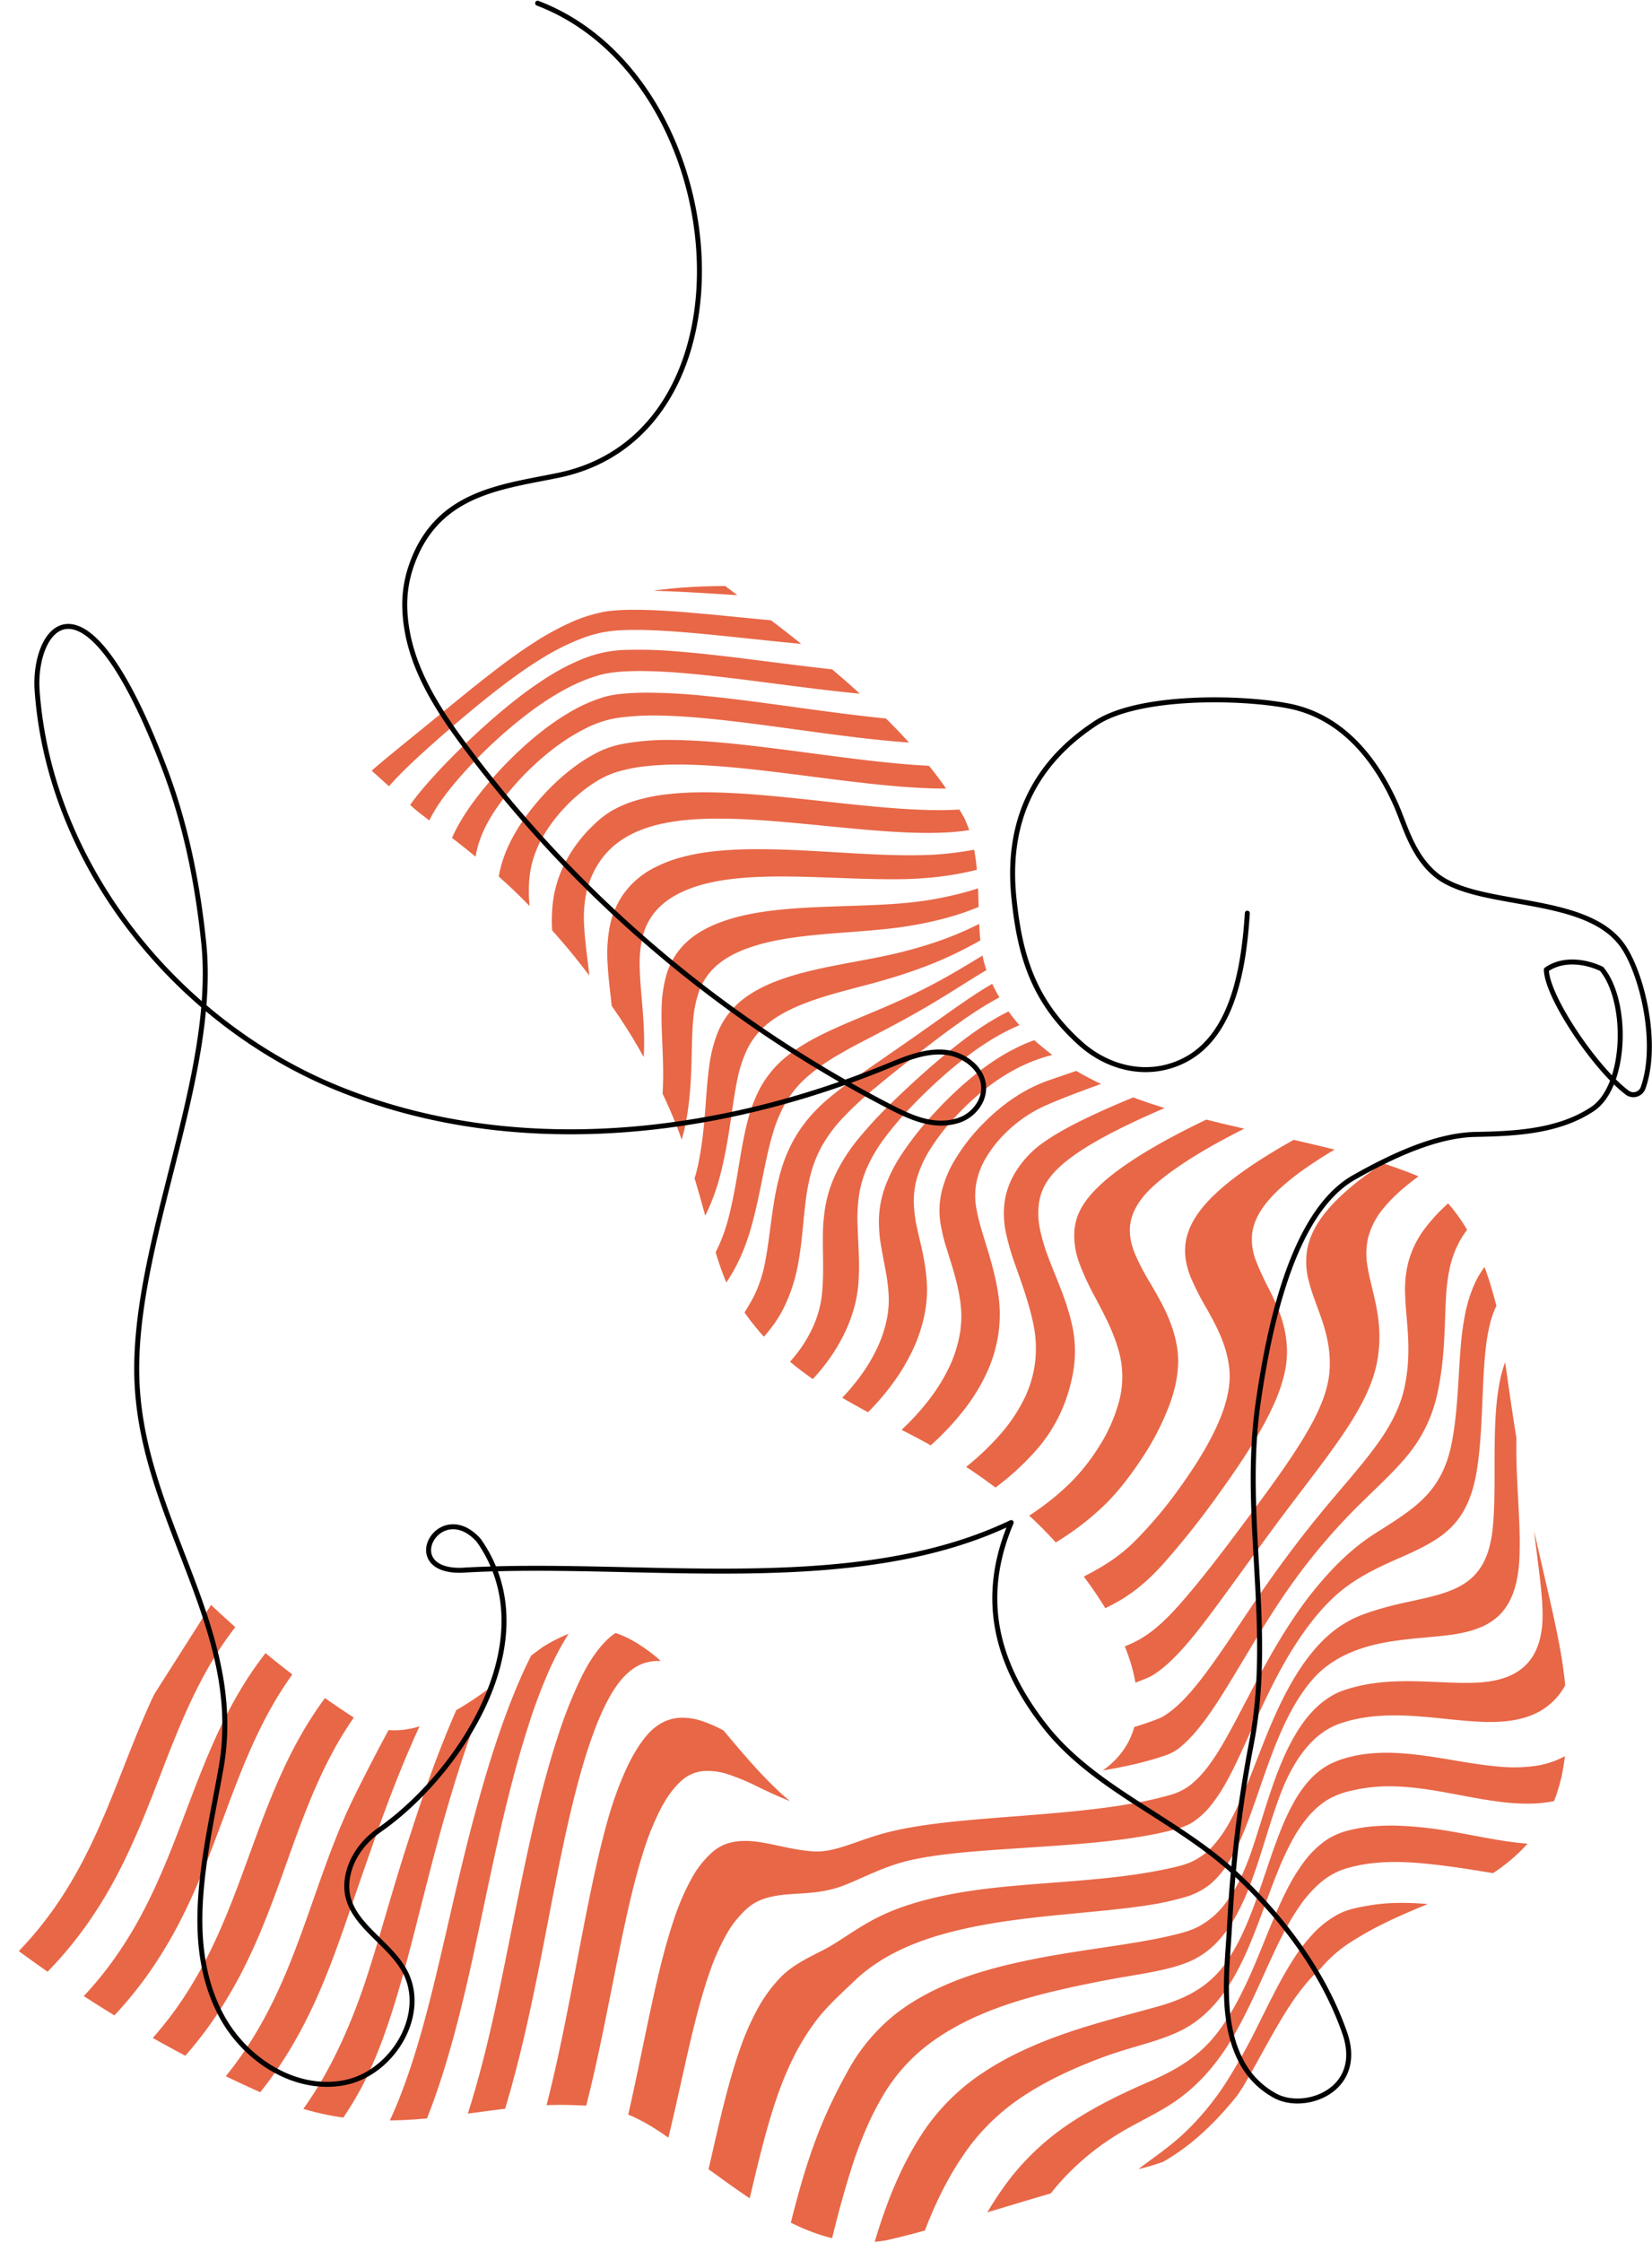 <svg xmlns="http://www.w3.org/2000/svg" xmlns:xlink="http://www.w3.org/1999/xlink" width="829.116" height="1125.369" viewBox="0 0 829.116 1125.369">
  <defs>
    <clipPath id="clip-path">
      <path id="Pfad_64487" data-name="Pfad 64487" d="M357.2,53.953c-3.948,3.055-7.85,5.862-11.748,8.461C333.2,71.7,320.2,79.9,304.709,85.049c54.773,51.546,113.958,91.015,149.713,159.995,17.2,33.182,20.1,71.9,36.852,104.511,20.2,39.337,51.425,55.512,89.428,75.148,31.141,15.7,61.425,36.958,82.418,63.312C677.6,506.191,692.9,527.2,696.976,551.719c3.062,18.443-2.177,34.131-18.513,44.67-23.223,14.987-54.851,16.808-81.681,20.246-52.392,6.211-66.354,2.565-103-37.3-21.76-25.382-55.255-76.1-94.536-46.191-24.514,17.686-54.692,49.667-88.217,38.845-28.394-16.548-54.256-37.574-78.134-60.058L126.983,678.61c42.362,32.806,89.852,61.2,138.674,81.457,36.424,15.115,68.483,10.918,99.647,6.723,17.434-2.349,34.582-4.7,52.064-3.665,51.143,3.015,95.936,77.617,154.238,67.772,28.25-4.773,76.369-12.323,115.882-27.809,5.381-2.7,10.607-5.267,15.66-7.649,19.366-9.137,32.975-22.675,44.761-37.2,28.954-43.913,49.145-78.425,102.046-98.8,29.524-10.353,54.574-30.2,60.943-62.227,7.78-38.636-3.673-77.143-12.2-114.568-4.8-21.089-7.038-46.456-10.1-72.133-10.512-46.592-13.617-87.932-50-113.8-56.892-23.831-140.846-24.646-188.18-64.54a90.172,90.172,0,0,1-25.067-31.149c-4.74-9.719-6.11-19.931-6.609-30.279-1.122-15.648-.227-31.7-4.972-46.812l-.033-.091C594.514,70.962,532.887,32.707,490.967.542,426.936.88,406.127,16.063,357.2,53.953" transform="translate(-126.983 -0.542)" fill="#e86747"/>
    </clipPath>
  </defs>
  <g id="J_groß" transform="translate(-997.051 145.12)">
    <g id="Gruppe_3033" data-name="Gruppe 3033" transform="translate(870.068 148.458)">
      <g id="Gruppe_3032" data-name="Gruppe 3032" transform="translate(126.983 0.542)" clip-path="url(#clip-path)">
        <path id="Pfad_64462" data-name="Pfad 64462" d="M430.7,291.8c-6.084,9.6-11.321,20.5-16.669,31.169a300.346,300.346,0,0,1-16.995,30.448,138.631,138.631,0,0,1-20.3,24.479c-7.391,7-15.415,12.373-23.273,18.311a107.875,107.875,0,0,0,13-3.892,63.528,63.528,0,0,0,11.475-6.062A75.447,75.447,0,0,0,388.1,378.1a101.971,101.971,0,0,0,9.081-9.9q.413-.507.817-1.019c.272-.343.54-.684.807-1.029s.532-.689.8-1.034.527-.7.79-1.047c3.181-5,6.266-10.242,9.311-15.615s6.032-10.857,9.084-16.319,6.145-10.862,9.437-16.016a118.052,118.052,0,0,1,10.59-14.389c.474-.542.959-1.077,1.445-1.6s.984-1.044,1.483-1.551,1.006-1.009,1.519-1.5,1.032-.969,1.559-1.438a68.482,68.482,0,0,1,13.551-12.272,163.077,163.077,0,0,1,14.164-8.34c4.614-2.424,9.122-4.546,13.5-6.488s8.615-3.7,12.709-5.386c-1.213-.106-2.434-.2-3.655-.278s-2.447-.149-3.673-.2-2.457-.088-3.691-.108-2.47-.02-3.706,0a95.553,95.553,0,0,0-15.355,1.4c-5.1.908-10.38,1.877-15.07,4.394a49.813,49.813,0,0,0-12.608,9.886A89.446,89.446,0,0,0,430.7,291.8" transform="translate(217.841 398.384)" fill="#e86747"/>
        <path id="Pfad_64463" data-name="Pfad 64463" d="M458.593,314.637c-6.021,14.4-12.674,28.011-21.328,38.532-8.7,10.575-19.656,16.906-32.352,22.411-12.764,5.532-26.066,11.879-37.99,19.656a128.683,128.683,0,0,0-31.015,27.731q-1.733,2.2-3.378,4.447t-3.2,4.541q-1.559,2.293-3.032,4.626t-2.873,4.707l7.979-2.4q3.992-1.2,7.992-2.4t7.976-2.381q3.977-1.177,7.921-2.336c.23-.293.459-.583.691-.875l.7-.87q.352-.435.7-.865c.237-.29.472-.575.711-.863a128.008,128.008,0,0,1,27.857-24.353c10.494-6.945,22.168-11.7,32.135-18.622,9.916-6.892,18.561-16.2,25.9-27.647,7.308-11.4,13.352-24.888,19.406-38.29,2.545-5.63,5.1-11.223,7.82-16.558a128.443,128.443,0,0,1,8.743-14.956,62.133,62.133,0,0,1,10.534-11.955,36,36,0,0,1,13.216-7.288,77.472,77.472,0,0,1,13.38-2.613,104.245,104.245,0,0,1,13.274-.545c4.389.081,8.741.386,13.034.8s8.516.948,12.668,1.5q1.718.227,3.448.477t3.476.517q1.744.269,3.5.547t3.526.563l1.839.3q.92.148,1.841.3c.615.1,1.229.2,1.844.293s1.231.2,1.847.293q2.592-1.6,5.01-3.31t4.657-3.552q2.233-1.839,4.293-3.812t3.933-4.084q-2.221-.151-4.465-.388c-1.5-.156-3.007-.341-4.518-.542s-3.035-.426-4.561-.666-3.057-.494-4.591-.762q-2.448-.424-4.9-.88t-4.906-.916q-2.456-.462-4.9-.916t-4.874-.883q-1.778-.307-3.544-.6T550.5,249.2q-1.752-.261-3.486-.489t-3.448-.416c-4.044-.449-8.163-.815-12.333-.994a110.494,110.494,0,0,0-12.656.124,79.185,79.185,0,0,0-12.845,1.932,36.8,36.8,0,0,0-12.345,5.176,48.653,48.653,0,0,0-11.067,10.882,95.649,95.649,0,0,0-8.879,14.611c-2.7,5.34-5.176,11.056-7.6,16.9s-4.8,11.836-7.252,17.711" transform="translate(172.109 374.979)" fill="#e86747"/>
        <path id="Pfad_64464" data-name="Pfad 64464" d="M647.7,234.306a44.553,44.553,0,0,1-14.931,4.972,77.894,77.894,0,0,1-17.913.406c-6.407-.5-13.2-1.556-20.2-2.722-7.02-1.168-14.253-2.437-21.465-3.284q-2.425-.287-4.846-.5t-4.828-.341q-2.4-.129-4.783-.149t-4.722.073c-1.158.05-2.311.124-3.451.222s-2.273.219-3.393.366-2.23.323-3.325.527-2.184.436-3.264.7a47.841,47.841,0,0,0-11.344,4,37.127,37.127,0,0,0-9.692,7.6,59.066,59.066,0,0,0-7.888,11.009,116.421,116.421,0,0,0-6.536,13.761c-2.24,5.519-4.306,11.407-6.344,17.411s-4.066,12.149-6.226,18.142-4.468,11.871-7.063,17.36a93.189,93.189,0,0,1-8.794,15.146c-8.1,11.1-19.217,17.04-33.427,21.018-14.278,4-30.185,7.951-45.243,13.09-15.141,5.166-29.416,11.523-41.534,19.482a107.285,107.285,0,0,0-29.87,28.709,149.979,149.979,0,0,0-8.246,13.524c-2.507,4.634-4.78,9.369-6.861,14.177s-3.983,9.719-5.726,14.666c-1.751,4.962-3.347,9.972-4.828,15.007q2.985-.605,6.069-1.307t6.256-1.478q3.171-.783,6.425-1.635t6.569-1.763q2.21-5.785,4.722-11.44,2.516-5.638,5.386-11.1t6.158-10.683q3.288-5.214,7.04-10.181a108.6,108.6,0,0,1,28.717-25.738c11.432-7.242,24.63-13.158,38.2-18.163,13.5-4.98,28.054-7.714,39.135-13.488,11.034-5.749,19.575-15.368,26.348-27.481a157.744,157.744,0,0,0,7.792-16.336c2.379-5.719,4.589-11.649,6.768-17.565s4.324-11.793,6.592-17.421a153.5,153.5,0,0,1,7.3-15.852,71.237,71.237,0,0,1,8.034-12.038,41.894,41.894,0,0,1,9.823-8.66,40.121,40.121,0,0,1,11.826-4.576,82.8,82.8,0,0,1,12.063-1.942q1.65-.144,3.332-.219t3.383-.081q1.7-.008,3.426.043t3.461.156q2.467.155,4.964.406t5.012.59q2.516.337,5.048.739t5.07.848c5.015.883,10.057,1.879,15.027,2.78s9.848,1.713,14.606,2.283a108.6,108.6,0,0,0,13.806.858,65.977,65.977,0,0,0,12.747-1.266q1.007-2.634,1.867-5.376t1.562-5.577q.7-2.838,1.259-5.767t.958-5.943" transform="translate(137.899 352.911)" fill="#e86747"/>
        <path id="Pfad_64465" data-name="Pfad 64465" d="M658.075,188.585c.056.5.109,1.009.167,1.516s.111,1.012.172,1.519.116,1.014.177,1.524.121,1.017.182,1.526c.346,2.868.714,5.754,1.077,8.642s.732,5.789,1.064,8.673.636,5.762.873,8.612.409,5.686.477,8.481c.27,10.908-2.033,19.063-6.71,24.835-4.707,5.807-11.775,9.016-20.715,10.221-8.988,1.211-19.883.373-31.913-.061-12.086-.431-25.314-.3-38.318,3.716a41.712,41.712,0,0,0-4.674,1.667,37.657,37.657,0,0,0-4.054,2.142,40.945,40.945,0,0,0-3.789,2.616,44.541,44.541,0,0,0-3.524,3.05q-1.26,1.211-2.452,2.523t-2.316,2.722q-1.124,1.408-2.182,2.906t-2.053,3.073a103.713,103.713,0,0,0-6.513,12.164c-2.016,4.4-3.88,9.117-5.643,14.048s-3.428,10.1-5.078,15.347-3.282,10.587-5.022,15.837a143.4,143.4,0,0,1-6.516,16.745,68.99,68.99,0,0,1-8.758,14.111,41.031,41.031,0,0,1-11.866,10.027c-4.571,2.513-10,3.842-15.892,5.179-14.432,3.277-31.668,5.4-48.8,8.148-17.214,2.76-34.282,6.17-49.3,11.132-15.093,4.99-28.117,11.528-38.54,19.664a94.155,94.155,0,0,0-24.177,28.894c-3.625,6.534-6.849,12.832-9.75,19.215-2.911,6.41-5.5,12.89-7.853,19.532-2.361,6.67-4.483,13.5-6.445,20.446-1.973,6.975-3.786,14.073-5.524,21.2q2.581,1.461,5.169,2.7c1.725.822,3.453,1.564,5.186,2.212a53.085,53.085,0,0,0,5.2,1.665,44.676,44.676,0,0,0,5.219,1.059c1.6-6.692,3.279-13.407,5.1-20.123,1.814-6.69,3.769-13.385,5.921-20.118a205.556,205.556,0,0,1,7.4-19.691,143.471,143.471,0,0,1,9.689-18.48,89.188,89.188,0,0,1,25.554-26.258c10.711-7.351,23.717-13.279,38.247-17.958,14.462-4.657,30.44-8.065,46.057-11.1,15.544-3.019,31.288-4.6,42.76-9.619a41.647,41.647,0,0,0,12.757-8.786,61.035,61.035,0,0,0,9.694-12.979,117.424,117.424,0,0,0,7.4-15.912c2.179-5.633,4.127-11.521,5.994-17.411,1.723-5.429,3.37-10.832,5.06-16.051s3.421-10.234,5.295-14.934a89.091,89.091,0,0,1,6.352-12.9,60.911,60.911,0,0,1,7.732-10.365q1.165-1.237,2.407-2.371t2.565-2.152q1.328-1.018,2.734-1.92t2.909-1.67a33.12,33.12,0,0,1,4.447-1.884q2.38-.821,4.806-1.453t4.876-1.095q2.452-.465,4.927-.769c10.784-1.352,21.775-.608,32.188.4,10.375,1.009,20.176,2.222,28.911,2.177,8.7-.045,16.354-1.36,22.673-4.455a32.69,32.69,0,0,0,14.621-14.159c-.6-5.479-1.433-11.137-2.48-17.015-1.042-5.86-2.286-11.939-3.68-18.3-1.387-6.342-2.921-12.966-4.533-19.941-1.6-6.947-3.287-14.243-4.967-21.941" transform="translate(111.918 285.769)" fill="#e86747"/>
        <path id="Pfad_64466" data-name="Pfad 64466" d="M667.805,154.967a62.243,62.243,0,0,0-2.7,9.712,112.489,112.489,0,0,0-1.627,11.435c-.388,4.049-.628,8.3-.772,12.676s-.2,8.9-.212,13.466c-.01,2.972-.005,5.971-.008,8.978s-.013,6.029-.053,9.033-.111,6-.242,8.958-.32,5.888-.6,8.758c-1.1,11.193-4.243,18.957-9.566,24.325-5.355,5.4-12.893,8.287-22.327,10.6-9.488,2.328-20.9,4.109-33.5,8.811-12.661,4.722-22.363,13.841-30.786,26.326q-1.555,2.3-3.027,4.722t-2.871,4.947q-1.4,2.524-2.724,5.131t-2.583,5.272q-.935,1.979-1.831,3.981t-1.768,4.021q-.867,2.021-1.705,4.044t-1.65,4.054c-1.9,4.753-3.771,9.6-5.661,14.424s-3.807,9.646-5.825,14.3a142.567,142.567,0,0,1-6.488,13.3,62.788,62.788,0,0,1-7.858,11.236,33,33,0,0,1-11.432,8.453c-4.43,1.9-10.179,3.027-16.1,4.2s-12.368,2.149-19.139,2.977-13.9,1.509-21.192,2.119c-17.847,1.5-36.683,2.538-53.673,5.058-17.07,2.533-32.312,6.46-44.539,12.177-12.29,5.746-21.265,13.249-29.7,17.532-8.486,4.3-15.807,7.848-21.649,13.892a73.695,73.695,0,0,0-11.279,15.441,131.414,131.414,0,0,0-8.776,19.893c-2.6,7.315-4.917,15.224-7.076,23.468-2.169,8.287-4.185,16.914-6.18,25.619-.23,1-.459,2-.689,3s-.459,2-.689,3-.459,2-.689,3.007-.459,2-.691,3.007q2.516,2.145,5.03,4.309t5.025,4.3q2.509,2.138,5.022,4.235t5.033,4.117c.134-.57.27-1.135.4-1.705s.27-1.133.4-1.7.267-1.133.4-1.7.267-1.13.4-1.693c1.927-8.163,3.88-16.311,5.976-24.217,2.089-7.868,4.321-15.491,6.824-22.688a164.733,164.733,0,0,1,8.405-20.145,118.855,118.855,0,0,1,10.724-17.4c5.34-7.184,11.912-13.165,20.075-20.912,8.118-7.7,18.695-14.132,31.734-19.056,12.976-4.9,28.407-8.289,45.013-10.66,16.533-2.361,34.2-3.726,50.661-5.436,6.924-.719,13.625-1.508,19.9-2.5a139.964,139.964,0,0,0,17.31-3.746,36.485,36.485,0,0,0,13.4-6.629,45.576,45.576,0,0,0,9.6-11.463A100.3,100.3,0,0,0,536,392.216c2.01-4.763,3.847-9.755,5.633-14.8s3.511-10.136,5.275-15.153,3.552-9.939,5.436-14.686q.776-1.964,1.592-3.9c.54-1.292,1.1-2.578,1.665-3.849s1.153-2.535,1.751-3.784,1.213-2.482,1.841-3.7q1.321-2.562,2.737-5.01t2.929-4.755q1.514-2.308,3.131-4.457t3.34-4.114c9.717-11.082,23.826-16.213,37.117-18.506,13.226-2.283,25.218-2.447,35.1-4.14,9.828-1.683,17.59-4.879,22.9-11.115,5.275-6.2,8.09-15.219,8.554-27.9.116-3.062.136-6.153.093-9.258s-.146-6.218-.277-9.341-.3-6.238-.462-9.351-.331-6.211-.479-9.288q-.14-2.967-.247-5.84t-.169-5.635q-.057-2.762-.063-5.406t.066-5.144q-.745-4.56-1.466-9.243t-1.418-9.457q-.7-4.771-1.392-9.636t-1.38-9.775" transform="translate(87.617 234.583)" fill="#e86747"/>
        <path id="Pfad_64467" data-name="Pfad 64467" d="M683.448,135.2a43.609,43.609,0,0,0-7.005,11.266,69.768,69.768,0,0,0-4.288,13.71,134.438,134.438,0,0,0-2.195,15.247c-.494,5.307-.82,10.817-1.155,16.452-.164,2.777-.333,5.59-.53,8.428s-.419,5.709-.691,8.584-.593,5.769-.986,8.65-.865,5.762-1.435,8.617c-2.232,11.112-6.491,19.361-12.88,26.131-6.43,6.814-15.037,12.121-25.725,18.932-10.744,6.849-20.458,16.1-30.332,28.245-9.919,12.2-19.023,27.226-27.113,42.253q-1.491,2.77-2.944,5.524t-2.871,5.471q-1.423,2.717-2.81,5.378t-2.757,5.245q-1.022,1.926-2.028,3.8t-2.005,3.68q-1,1.809-1.988,3.552t-1.975,3.411a104.5,104.5,0,0,1-7.333,10.956,49.5,49.5,0,0,1-8.388,8.637,30.3,30.3,0,0,1-10.8,5.128c-4.334,1.231-9.106,2.346-14.278,3.35-5.751,1.12-11.96,2.094-18.5,2.944S477,410.38,469.931,411.036s-14.346,1.239-21.634,1.809c-7.3.57-14.623,1.128-21.8,1.756-17.6,1.546-34.264,3.494-47.72,7.371-13.524,3.895-23.622,9.308-33.926,8.637-10.358-.676-19.916-3.781-28.334-4.848-8.468-1.07-15.791-.113-21.644,4.644a48.593,48.593,0,0,0-11.324,14.222,123.424,123.424,0,0,0-8.864,20.809c-2.639,7.853-4.987,16.48-7.189,25.569-2.212,9.134-4.273,18.735-6.322,28.543q-1.109,5.29-2.217,10.643t-2.248,10.769q-1.139,5.415-2.316,10.86t-2.422,10.923q2.535,1.022,5.06,2.283c1.685.838,3.363,1.751,5.04,2.724s3.353,2.018,5.025,3.113,3.345,2.25,5.015,3.448q1.109-4.563,2.157-9.1t2.061-9.016q1.01-4.48,1.993-8.895t1.95-8.733c1.96-8.736,3.935-17.312,6.052-25.471,2.109-8.118,4.354-15.819,6.869-22.824a108.885,108.885,0,0,1,8.428-18.584,48.874,48.874,0,0,1,10.723-13.027c5.328-4.41,12.093-5.85,19.989-6.5,7.853-.648,16.831-.5,26.606-4.006,9.727-3.494,20.912-10.131,35.374-13.284,14.4-3.138,31.467-4.321,48.8-5.512,7.28-.5,14.623-.966,21.858-1.476,7.22-.51,14.336-1.065,21.18-1.733s13.4-1.44,19.545-2.374,11.871-2.016,17.075-3.282c4.8-1.168,9.061-2.321,12.434-4.485a39.282,39.282,0,0,0,9.048-8.3,79.888,79.888,0,0,0,7.477-11.14c2.308-4.056,4.478-8.4,6.586-12.9.58-1.236,1.163-2.495,1.746-3.766s1.176-2.565,1.766-3.867,1.186-2.618,1.784-3.945,1.2-2.659,1.809-4q1.3-2.868,2.634-5.777t2.712-5.83q1.378-2.917,2.805-5.832t2.909-5.794c8.236-15.993,18-30.753,28.962-41.221,10.9-10.418,24.025-16.041,34.827-20.824,10.741-4.755,19.326-9.033,25.6-15.761,6.233-6.682,10.186-15.711,12.144-28.5.474-3.1.848-6.211,1.155-9.339s.545-6.251.744-9.374.356-6.231.5-9.321.267-6.15.4-9.182c.2-4.725.409-9.258.694-13.554s.643-8.337,1.148-12.124a85.649,85.649,0,0,1,1.993-10.489,43.8,43.8,0,0,1,3.151-8.584q-.462-2.732-.961-5.446t-1.034-5.393q-.541-2.679-1.125-5.318t-1.236-5.217" transform="translate(63.328 204.492)" fill="#e86747"/>
        <path id="Pfad_64468" data-name="Pfad 64468" d="M324.721,390.148a68.265,68.265,0,0,0-11.178-4.871,31.04,31.04,0,0,0-10.2-1.536,21.52,21.52,0,0,0-9.071,2.3,26.141,26.141,0,0,0-7.818,6.261c-4.321,4.954-8.105,11.5-11.483,19.159a185.53,185.53,0,0,0-9.069,26.1c-2.707,9.911-5.131,20.453-7.409,31.26-2.288,10.862-4.43,22-6.564,33.2q-1.85,9.691-3.706,19.406-1.877,9.728-3.849,19.416-1.983,9.71-4.147,19.32-2.18,9.634-4.611,19.119,2.516-.337,5.038-.573t5.04-.348q2.52-.11,5.045-.091t5.053.187q2.354-9.3,4.43-18.589,2.085-9.255,3.963-18.42c1.256-6.087,2.46-12.119,3.633-18.009q1.752-8.813,3.441-17.26c2.033-10.088,4.071-19.9,6.246-29.227,2.159-9.278,4.46-18.067,7.023-26.073a134.188,134.188,0,0,1,8.549-21.26c3.178-6.059,6.74-11.014,10.809-14.528a18.821,18.821,0,0,1,10.423-4.548,31.751,31.751,0,0,1,12.779,1.63,111.084,111.084,0,0,1,14.787,6.188c5.219,2.52,10.615,5.091,16.223,7.222-2.782-2.263-5.565-4.778-8.347-7.487s-5.567-5.615-8.345-8.65-5.567-6.2-8.35-9.439-5.557-6.549-8.337-9.866m368.1-268.216a87.063,87.063,0,0,0-16.475,16.727,49.34,49.34,0,0,0-8.039,16.79,57.36,57.36,0,0,0-1.5,16.165c.164,5.36.754,10.729,1.166,16.261.177,2.359.32,4.753.4,7.189s.083,4.927-.01,7.459-.283,5.118-.605,7.752-.772,5.328-1.375,8.07c-2.381,10.678-7.785,20.314-15.052,30.1-7.313,9.851-16.566,20.095-26.472,32.1-9.949,12.073-20.471,26.01-30.478,40.54-10.062,14.6-19.578,29.64-28.659,41.61q-1.68,2.214-3.345,4.278t-3.322,3.958q-1.665,1.892-3.317,3.6c-1.107,1.135-2.207,2.2-3.315,3.2q-1.226,1.112-2.46,2.1c-.82.661-1.645,1.284-2.467,1.862s-1.66,1.115-2.49,1.607a21.457,21.457,0,0,1-2.881,1.239c-.858.338-1.741.674-2.641,1s-1.826.661-2.772.984-1.912.641-2.9.956-2,.628-3.03.933a37.486,37.486,0,0,1-5.663,11.765,40.611,40.611,0,0,1-4.5,5.257,48.775,48.775,0,0,1-5.693,4.808c4.3-.721,8.413-1.5,12.3-2.336s7.55-1.73,10.981-2.684,6.612-1.968,9.55-3.037A22.726,22.726,0,0,0,555,397.582q1.169-1.014,2.326-2.139t2.3-2.354q1.143-1.23,2.28-2.565t2.27-2.772q1.608-2.036,3.209-4.258t3.209-4.6q1.612-2.384,3.221-4.909t3.249-5.166c9.071-14.669,18.748-31.721,29.282-47.112A306.29,306.29,0,0,1,638.8,281.869c10.623-10.958,20.63-19.585,28.324-28.75a72.427,72.427,0,0,0,15.716-31.542c.686-3.022,1.241-6.011,1.7-8.96s.815-5.85,1.1-8.713.5-5.671.668-8.441.285-5.484.391-8.158c.207-5.36.336-10.378.641-15.138a92.26,92.26,0,0,1,1.715-13.582,51.431,51.431,0,0,1,4.351-12.562,44.927,44.927,0,0,1,7.949-11.193q-.836-1.782-1.753-3.486t-1.927-3.315c-.676-1.075-1.38-2.119-2.124-3.128a28.19,28.19,0,0,0-2.729-2.969" transform="translate(38.423 184.284)" fill="#e86747"/>
        <path id="Pfad_64469" data-name="Pfad 64469" d="M296.294,352.463a33.261,33.261,0,0,0-5.035,3.918,46.909,46.909,0,0,0-4.662,5.265,65.011,65.011,0,0,0-4.321,6.269c-1.382,2.28-2.707,4.712-3.966,7.263a228.3,228.3,0,0,0-11.642,29.28c-3.446,10.449-6.478,21.306-9.235,32.246-2.77,11-5.26,22.09-7.606,33.159-2.359,11.122-4.573,22.226-6.783,33.248-1.677,8.405-3.35,16.747-5.073,25.019-1.733,8.3-3.516,16.536-5.416,24.681-1.9,8.178-3.925,16.263-6.122,24.229-2.2,8-4.586,15.87-7.2,23.563q2.452-.628,4.909-1.276t4.914-1.3q2.459-.655,4.924-1.3t4.932-1.261c2.613-8.4,4.987-16.9,7.174-25.43,2.18-8.5,4.177-17.043,6.047-25.556,1.864-8.478,3.6-16.937,5.27-25.324,1.66-8.357,3.252-16.644,4.831-24.822,2.1-10.872,4.205-21.714,6.448-32.382,2.232-10.618,4.6-21.071,7.225-31.111,2.616-10,5.487-19.6,8.743-28.341,3.239-8.7,6.861-16.44,10.983-22.459a40.485,40.485,0,0,1,4.765-5.787,28.659,28.659,0,0,1,5.348-4.233,20.036,20.036,0,0,1,5.948-2.379,24.026,24.026,0,0,1,6.46-.563q-2.732-2.5-5.464-4.715t-5.461-4.066a60.754,60.754,0,0,0-5.461-3.327,45.418,45.418,0,0,0-5.469-2.5M685.5,114.172q-1.086.681-2.169,1.372t-2.154,1.4c-.719.469-1.43.943-2.142,1.42s-1.418.961-2.121,1.448c-10.9,7.532-19.146,14.813-24.663,21.523-5.54,6.74-8.43,12.943-9.573,18.753a37.071,37.071,0,0,0,.782,16.553c1.332,5.308,3.4,10.469,5.295,15.754.774,2.164,1.529,4.357,2.207,6.6s1.284,4.533,1.763,6.892a58.821,58.821,0,0,1,1.039,7.305,56.583,56.583,0,0,1,.068,7.84c-.638,10.585-5.552,21.578-12.623,33.376-7.116,11.869-16.462,24.7-26.432,38.157-10.025,13.526-20.622,27.693-30.8,39.827-10.219,12.189-18.826,21.195-30.044,26.129-.242.106-.482.212-.727.315s-.487.212-.732.315-.492.212-.737.315l-.747.315q.972,2.388,1.8,4.717t1.5,4.6q.677,2.274,1.2,4.49t.9,4.374q1.691-.647,3.315-1.3t3.181-1.322a18.716,18.716,0,0,0,2.828-1.536q1.351-.867,2.7-1.882c10.166-7.623,20.458-21.185,31.361-36.1,10.845-14.833,22.264-30.778,33.2-45.293,10.872-14.427,21.182-27.5,29.272-39.774,8.034-12.194,13.945-23.838,15.784-35.886A69.167,69.167,0,0,0,678.6,198.6c-.207-2.528-.542-4.982-.959-7.381s-.913-4.735-1.438-7.041c-1.206-5.227-2.54-10.113-3.3-14.924a36.684,36.684,0,0,1,.225-14.427,37.984,37.984,0,0,1,8.052-15.335c4.387-5.348,10.734-11.016,18.68-16.641l.416-.3.416-.293.419-.29c.141-.1.28-.194.421-.29a105.112,105.112,0,0,0-16.039-7.507" transform="translate(13.469 172.469)" fill="#e86747"/>
        <path id="Pfad_64470" data-name="Pfad 64470" d="M278.255,370.908q-1.063,2.077-2.089,4.188t-2.011,4.248q-.984,2.138-1.93,4.3t-1.852,4.339c-4.432,10.67-8.327,21.588-11.816,32.524-3.506,10.986-6.6,21.785-9.427,32.342-2.835,10.607-5.391,20.98-7.8,31.144-2.424,10.217-4.7,20.226-6.97,30.047-2.081,9-4.155,17.835-6.317,26.5-2.172,8.7-4.437,17.232-6.9,25.559-2.475,8.362-5.149,16.518-8.128,24.358A203.732,203.732,0,0,1,203,612.947q2.369.254,4.74.331t4.75.008q2.376-.068,4.76-.275c1.587-.134,3.176-.31,4.768-.52,3.794-8.685,7.159-17.767,10.2-27.037,3.027-9.233,5.729-18.655,8.211-28.137,2.472-9.442,4.722-18.942,6.854-28.427,2.122-9.445,4.124-18.874,6.107-28.26,2.169-10.259,4.344-20.62,6.655-31.055,2.3-10.383,4.727-20.842,7.416-31.32,2.676-10.428,5.605-20.882,8.915-31.187a270.385,270.385,0,0,1,11.132-29.391q1.018-2.221,2.1-4.4t2.217-4.288q1.139-2.111,2.336-4.157t2.449-4c-1.539.588-3.078,1.256-4.611,1.99s-3.067,1.531-4.6,2.384-3.055,1.763-4.581,2.717-3.045,1.95-4.563,2.982M667.028,109.331q-3.493,1.862-6.9,3.766t-6.715,3.857q-3.3,1.949-6.488,3.935t-6.233,4.006c-12.27,8.15-20.66,15.443-26.043,22.1-5.4,6.68-7.858,12.747-8.478,18.486-.623,5.762.605,11.188,2.717,16.5a138.127,138.127,0,0,0,8.1,15.862c1.226,2.182,2.452,4.394,3.617,6.652s2.281,4.568,3.274,6.947a64.071,64.071,0,0,1,2.6,7.379,54.6,54.6,0,0,1,1.627,7.959c1.165,9.2-1.3,18.924-5.815,29.04-4.538,10.168-11.142,20.771-18.5,31.01A212.956,212.956,0,0,1,580.4,314.7c-7.921,7.694-15.262,12.2-25.218,17.386q1.525,2.021,2.959,4.023t2.785,3.993q1.347,1.987,2.608,3.953t2.429,3.91c11.2-5.386,19.424-11.6,29-22.156A422.429,422.429,0,0,0,623.6,289.628c9.172-12.742,17.635-25.445,23.823-37.481,6.15-11.96,10.075-23.346,9.719-34.254a55.16,55.16,0,0,0-.916-8.36,59.149,59.149,0,0,0-1.988-7.641c-.807-2.444-1.748-4.8-2.76-7.106s-2.1-4.538-3.2-6.75a143.466,143.466,0,0,1-6.667-14.412,28.96,28.96,0,0,1-1.857-14.253c.719-4.9,3.05-10.07,7.807-15.751,4.742-5.661,11.944-11.854,22.073-18.665q2.077-1.4,4.238-2.775t4.389-2.734q2.229-1.351,4.521-2.682t4.634-2.629c-7.686-2.106-12.076-3.02-20.4-4.806" transform="translate(-11.239 165.098)" fill="#e86747"/>
        <path id="Pfad_64471" data-name="Pfad 64471" d="M264.787,403.624c-.219.494-.439.989-.653,1.481s-.431.984-.643,1.476-.426.984-.636,1.476-.419.981-.626,1.471c-4.48,10.61-8.43,20.9-11.977,30.836-3.564,9.979-6.72,19.835-9.606,28.682-2.9,8.89-5.517,17.446-7.994,25.751-2.49,8.342-4.836,16.435-7.169,24.28-2.427,8.138-4.838,15.993-7.384,23.528-2.555,7.57-5.25,14.6-8.226,21.591-2.992,7.028-6.274,13.978-10,20.831a192.463,192.463,0,0,1-12.719,20.345q2.267.912,4.541,1.809t4.551,1.773q2.278.878,4.563,1.736t4.573,1.7a166.928,166.928,0,0,0,13.2-21.9,222.057,222.057,0,0,0,10.28-24.777c3.04-8.61,5.754-17.507,8.294-26.52,2.528-8.97,4.886-18.062,7.215-27.211,2.232-8.766,4.475-17.724,6.849-26.881,2.361-9.112,4.858-18.427,7.608-27.986,2.737-9.513,5.729-19.472,9.1-29.585,3.353-10.065,7.078-20.256,11.3-30.458.179-.434.358-.865.542-1.3s.363-.865.547-1.3.371-.865.557-1.3.376-.868.565-1.3q-2.1,1.585-4.187,3.133t-4.172,3.03q-2.081,1.483-4.157,2.886t-4.135,2.7M646.02,105.732q-6.047,2.819-11.745,5.651t-10.986,5.676Q618,119.9,613.166,122.742t-9.182,5.693c-10.953,7.179-17.956,13.357-22.544,19.124-4.609,5.789-6.433,11.155-6.866,16.515a39.235,39.235,0,0,0,2.485,16.137,125.628,125.628,0,0,0,7.608,16.543c1.211,2.306,2.457,4.644,3.683,7.025s2.437,4.816,3.574,7.3,2.207,5.043,3.151,7.669a73.247,73.247,0,0,1,2.422,8.133,47.8,47.8,0,0,1-.757,23.667,81.252,81.252,0,0,1-9.99,22.065A100.529,100.529,0,0,1,572.7,290.35a131,131,0,0,1-21.155,16.843q1.8,1.654,3.544,3.317t3.426,3.337q1.684,1.676,3.31,3.355t3.188,3.363a140.394,140.394,0,0,0,23.407-17.688c6.539-6.064,13.352-14.568,19.464-23.806a133.654,133.654,0,0,0,14.888-28.954c3.416-9.783,4.891-19.495,3.13-28.947a63.58,63.58,0,0,0-2.217-8.511,76.486,76.486,0,0,0-3.136-7.82c-1.16-2.51-2.422-4.937-3.728-7.308s-2.649-4.679-3.978-6.957a124.529,124.529,0,0,1-7.752-14.729c-1.935-4.722-3.017-9.341-2.583-14.081.429-4.722,2.349-9.561,6.612-14.833,4.245-5.257,11.286-11,21.316-17.56q3.8-2.49,7.969-4.967t8.64-4.934q4.473-2.456,9.24-4.9t9.767-4.843c-8.115-1.592-12.159-2.371-20.029-4" transform="translate(-35.363 159.619)" fill="#e86747"/>
        <path id="Pfad_64472" data-name="Pfad 64472" d="M253.629,420.425l-.015.028-.015.028-.015.028-.013.028c-4.531,8.362-8.531,16.066-12.131,23.178-3.617,7.144-6.831,13.521-9.775,20.213-2.959,6.725-5.643,13.521-8.186,20.34-2.555,6.851-4.97,13.728-7.376,20.577-2.7,7.714-5.391,15.375-8.244,22.961-2.873,7.628-5.918,15.183-9.326,22.64a225.345,225.345,0,0,1-11.579,22.179,185.17,185.17,0,0,1-15.05,21.571q2.149,1.037,4.3,2.058t4.321,2.028q2.161,1.007,4.329,2t4.341,1.958a199.208,199.208,0,0,0,15.887-23.087,240.906,240.906,0,0,0,12.1-23.473c3.529-7.823,6.645-15.668,9.535-23.473,2.873-7.764,5.527-15.489,8.145-23.119,2.238-6.511,4.483-13.042,6.851-19.845,2.359-6.773,4.838-13.9,7.553-21.45,2.7-7.512,5.638-15.37,8.92-23.584,3.267-8.176,6.877-16.71,10.94-25.609-1.3.4-2.608.739-3.9,1.019s-2.6.5-3.887.661a38.319,38.319,0,0,1-3.865.275,35.6,35.6,0,0,1-3.847-.124M629.852,101.881c-5.219,2.132-10.153,4.218-14.762,6.251s-8.9,4.016-12.842,5.946-7.54,3.814-10.774,5.653-6.125,3.645-8.66,5.426a49.892,49.892,0,0,0-14.528,15.2,38.981,38.981,0,0,0-5.555,15.431,46.662,46.662,0,0,0,.727,15.166,120.092,120.092,0,0,0,4.609,15.857c.777,2.238,1.589,4.52,2.407,6.856s1.64,4.73,2.437,7.182,1.569,4.969,2.285,7.548,1.377,5.232,1.95,7.951a59.791,59.791,0,0,1,.976,19.278,57.706,57.706,0,0,1-5.356,18.266,81.006,81.006,0,0,1-11.717,17.638,133.78,133.78,0,0,1-17.714,16.957q1.892,1.264,3.756,2.548t3.688,2.593q1.831,1.309,3.622,2.639t3.547,2.676a133.722,133.722,0,0,0,20.388-18.619A77.359,77.359,0,0,0,591.007,260.9a83.387,83.387,0,0,0,6.243-20.536,60.633,60.633,0,0,0-.636-23.326c-.656-2.954-1.443-5.807-2.311-8.577s-1.819-5.446-2.808-8.065-2-5.159-3.009-7.659-1.99-4.939-2.921-7.346a103.224,103.224,0,0,1-4.828-15.31,40.078,40.078,0,0,1-.784-13.5,26.894,26.894,0,0,1,4.959-12.638c3.017-4.24,7.661-8.622,15.35-13.766q4.219-2.823,9.276-5.686t10.93-5.8q5.873-2.936,12.527-5.961c4.427-2.013,9.1-4.056,13.993-6.122-7.159-1.771-10.61-2.7-17.136-4.725" transform="translate(-58.586 153.755)" fill="#e86747"/>
        <path id="Pfad_64473" data-name="Pfad 64473" d="M243.792,412a184.212,184.212,0,0,0-12.124,18.682c-3.63,6.38-6.866,12.873-9.841,19.429-2.987,6.589-5.709,13.246-8.294,19.923-2.6,6.71-5.058,13.443-7.51,20.153-2.914,8-5.807,15.943-8.9,23.8-3.11,7.906-6.425,15.731-10.161,23.445a215.853,215.853,0,0,1-12.779,22.92,182.878,182.878,0,0,1-16.8,22.229q2.024,1.147,4.061,2.278t4.074,2.245q2.04,1.116,4.087,2.217t4.1,2.187a195.627,195.627,0,0,0,18.009-23.967,229.62,229.62,0,0,0,13.546-24.472c3.92-8.168,7.353-16.369,10.519-24.53,3.146-8.115,6.031-16.19,8.877-24.159,2.235-6.251,4.48-12.525,6.836-18.773,2.346-6.221,4.806-12.414,7.479-18.539,2.661-6.095,5.535-12.121,8.726-18.029a179.059,179.059,0,0,1,10.575-17.257q-1.831-1.188-3.65-2.394t-3.63-2.429q-1.809-1.226-3.61-2.465t-3.59-2.5M621.536,97c-5.408,1.811-10.224,3.451-14.389,4.917a75.456,75.456,0,0,0-11.659,5.212,85.176,85.176,0,0,0-10.56,6.947,101.072,101.072,0,0,0-9.586,8.38,96.589,96.589,0,0,0-15.171,19.02,56.6,56.6,0,0,0-6.967,16.778,41.558,41.558,0,0,0-.613,14.669,87.676,87.676,0,0,0,3.368,13.937c.6,1.965,1.229,3.966,1.864,6.019s1.274,4.167,1.879,6.349,1.188,4.437,1.7,6.776.959,4.77,1.3,7.3a52.78,52.78,0,0,1-.323,16.162,64.192,64.192,0,0,1-5.239,16.316,89.571,89.571,0,0,1-9.909,16.127,127.681,127.681,0,0,1-14.041,15.461l1.226.628q1.691.87,3.368,1.753t3.345,1.781q1.669.9,3.322,1.814t3.292,1.849a137.076,137.076,0,0,0,16.929-18.042,93.915,93.915,0,0,0,11.516-18.96,71.358,71.358,0,0,0,5.656-19.5,68.62,68.62,0,0,0-.219-19.959c-.436-2.805-.964-5.492-1.549-8.077s-1.226-5.058-1.892-7.454-1.36-4.7-2.043-6.945-1.357-4.42-1.993-6.554a113.884,113.884,0,0,1-3.413-13.339,36.563,36.563,0,0,1-.073-12.689,39.291,39.291,0,0,1,5.3-13.544,63.01,63.01,0,0,1,12.5-14.616,66.325,66.325,0,0,1,18.264-11.48q5.343-2.32,12.292-4.982c4.619-1.776,9.76-3.675,15.373-5.693l.078-.028.078-.028.081-.03.078-.028a95.486,95.486,0,0,1-12.845-6.352l-.083.028-.081.028-.081.025-.081.028" transform="translate(-80.7 146.163)" fill="#e86747"/>
        <path id="Pfad_64474" data-name="Pfad 64474" d="M234.938,398.926l-.245.313c-.083.1-.164.207-.247.313s-.159.207-.242.313-.161.209-.24.313A183,183,0,0,0,221.535,418.7c-3.723,6.332-7.051,12.777-10.111,19.288-3.073,6.544-5.878,13.153-8.539,19.787-2.676,6.662-5.212,13.349-7.737,20.009-3.07,8.1-6.115,16.139-9.374,24.093-3.279,8-6.773,15.91-10.718,23.707a212.028,212.028,0,0,1-13.536,23.15,182.02,182.02,0,0,1-17.867,22.408q1.907,1.241,3.819,2.464t3.832,2.434q1.922,1.211,3.847,2.406t3.862,2.379a194.736,194.736,0,0,0,19.429-24.32A224.721,224.721,0,0,0,192.98,531.6c4.2-8.325,7.855-16.687,11.225-25.011,3.35-8.277,6.417-16.515,9.442-24.638,2.316-6.238,4.642-12.5,7.081-18.728,2.429-6.206,4.975-12.383,7.742-18.485,2.752-6.074,5.724-12.076,9.021-17.956A176.71,176.71,0,0,1,248.4,409.614q-1.7-1.305-3.4-2.629t-3.378-2.659q-1.684-1.336-3.358-2.687t-3.332-2.714M612.412,94.864a101.861,101.861,0,0,0-11.266,6.395c-3.625,2.366-7.134,4.944-10.552,7.7s-6.763,5.691-10.022,8.768-6.453,6.312-9.553,9.659a162.855,162.855,0,0,0-16.364,20.451,79.24,79.24,0,0,0-8.985,17.522,51.683,51.683,0,0,0-2.934,15.342,70.7,70.7,0,0,0,1.1,14.225c.32,1.92.684,3.852,1.059,5.812s.759,3.976,1.138,5.991.727,4.1,1,6.261.487,4.412.588,6.758a49.44,49.44,0,0,1-1.188,12.87,64.264,64.264,0,0,1-4.558,13.2,84.637,84.637,0,0,1-7.669,13.077,105.828,105.828,0,0,1-10.338,12.4c5.131,2.818,7.777,4.188,13.218,6.983a126.675,126.675,0,0,0,13.347-15.706,99.741,99.741,0,0,0,9.684-16.636,77.132,77.132,0,0,0,5.5-16.891,63.467,63.467,0,0,0,1.112-16.611c-.182-2.606-.464-5.075-.812-7.437s-.762-4.606-1.206-6.771-.931-4.2-1.4-6.2-.931-3.971-1.345-5.921a70.041,70.041,0,0,1-1.73-12.868,41.925,41.925,0,0,1,1.7-13.037,57.862,57.862,0,0,1,6.771-14.5A111.092,111.092,0,0,1,581.947,128.9q4.022-4.28,8.418-8.208c2.921-2.608,5.966-5.083,9.132-7.389a100.074,100.074,0,0,1,9.894-6.364,85.105,85.105,0,0,1,10.764-5.1q1.321-.515,2.674-.986t2.734-.9q1.385-.424,2.8-.807c.946-.252,1.912-.489,2.916-.749-3.653-3.153-5.224-4.823-8.4-7.792q-1.362.454-2.7.946c-.89.33-1.768.674-2.641,1.029s-1.736.724-2.588,1.1-1.7.774-2.543,1.181" transform="translate(-101.602 136.583)" fill="#e86747"/>
        <path id="Pfad_64475" data-name="Pfad 64475" d="M227.186,383.35c-11.415,17.963-17.121,26.946-28.535,44.91q-2.119,4.488-4.087,9.011-1.983,4.533-3.852,9.084t-3.693,9.124q-1.82,4.575-3.607,9.144c-3.158,8.032-6.291,16-9.641,23.889-3.368,7.928-6.952,15.771-11,23.5a210.563,210.563,0,0,1-13.839,22.928,182.7,182.7,0,0,1-18.206,22.179q1.79,1.317,3.587,2.624t3.6,2.6q1.8,1.29,3.612,2.57t3.633,2.55a194.763,194.763,0,0,0,20.113-24.24,221.684,221.684,0,0,0,15.065-24.873c4.349-8.312,8.143-16.669,11.639-24.991,3.474-8.272,6.655-16.505,9.79-24.625,2.475-6.407,4.959-12.842,7.573-19.242,2.6-6.372,5.333-12.716,8.312-18.975,2.964-6.228,6.173-12.376,9.747-18.387a171.3,171.3,0,0,1,11.876-17.5l.028-.035.028-.033.025-.035.028-.035q-1.544-1.37-3.083-2.752t-3.06-2.772q-1.525-1.389-3.037-2.792t-3.02-2.815M610.545,95.641c-3.39,2.379-6.733,4.9-10.065,7.545s-6.667,5.413-10,8.279-6.692,5.84-10.045,8.895-6.723,6.213-10.063,9.447a221.679,221.679,0,0,0-18.319,19.611,89.1,89.1,0,0,0-11.205,17.32,63.857,63.857,0,0,0-5.234,16.087,90.808,90.808,0,0,0-1.347,15.5c-.025,2.1-.01,4.215.018,6.347s.066,4.288.086,6.473.023,4.415-.025,6.687-.144,4.6-.318,6.98a53.834,53.834,0,0,1-5.068,19.754,64.7,64.7,0,0,1-5.325,9.3,69.855,69.855,0,0,1-6.884,8.516,118.5,118.5,0,0,0,11.677,8.463,97.475,97.475,0,0,0,9.737-11.932,88.277,88.277,0,0,0,7.449-12.953,74.255,74.255,0,0,0,4.765-13.352,66.6,66.6,0,0,0,1.882-13.344c.114-2.555.146-5.007.124-7.376s-.091-4.649-.184-6.879-.207-4.389-.305-6.528-.189-4.233-.235-6.327a83.016,83.016,0,0,1,.668-13.844,55.182,55.182,0,0,1,3.832-13.8,75.188,75.188,0,0,1,8.6-14.835,166.193,166.193,0,0,1,14.52-17q4.215-4.389,8.612-8.564,4.382-4.158,8.91-8.072t9.187-7.5c3.113-2.386,6.286-4.659,9.543-6.788q2.259-1.476,4.581-2.858t4.712-2.651q2.391-1.268,4.866-2.419t5.045-2.169c-2.724-2.717-3.986-4.031-6.276-6.66q-2.361,1.128-4.642,2.366T619.3,89.933q-2.232,1.336-4.417,2.767t-4.341,2.941" transform="translate(-121.278 128.039)" fill="#e86747"/>
        <path id="Pfad_64476" data-name="Pfad 64476" d="M375.973,95.533q-4.874,3.451-10,7.083-5.146,3.633-10.58,7.409c-3.627,2.523-7.348,5.091-11.127,7.709s-7.633,5.295-11.488,8.029c-8.44,5.994-15.549,11.4-20.728,16.641a71.294,71.294,0,0,0-11.975,15.832,76.745,76.745,0,0,0-6.576,16.336,139.748,139.748,0,0,0-3.506,16.76c-.356,2.3-.681,4.619-1,6.94s-.621,4.664-.933,7.008-.643,4.707-1,7.073-.759,4.75-1.216,7.136a71.252,71.252,0,0,1-1.859,7.538,63.341,63.341,0,0,1-2.543,6.866,60.074,60.074,0,0,1-3.153,6.18c-1.138,1.942-2.24,3.834-3.453,5.585a90,90,0,0,0,9.366,12.308,78.032,78.032,0,0,0,6.375-7.85,61.481,61.481,0,0,0,5.217-8.98,81.372,81.372,0,0,0,3.978-10.146,85.579,85.579,0,0,0,2.7-10.961c.467-2.613.855-5.161,1.186-7.659s.608-4.934.855-7.338.474-4.765.7-7.109.462-4.654.732-6.962a111.792,111.792,0,0,1,2.644-15.153,61.715,61.715,0,0,1,5.605-14.374,72.184,72.184,0,0,1,10.494-14.275,182.271,182.271,0,0,1,16.644-15.443c3.138-2.634,6.306-5.212,9.47-7.742s6.309-5,9.432-7.437,6.213-4.813,9.276-7.144,6.087-4.6,9.1-6.811q3.11-2.282,6.208-4.462t6.218-4.228c2.081-1.365,4.175-2.682,6.3-3.943s4.271-2.467,6.465-3.607a47.36,47.36,0,0,1-3.971-6.642q-2.993,1.725-5.933,3.595c-1.968,1.249-3.925,2.538-5.893,3.865s-3.948,2.694-5.946,4.089-4.026,2.828-6.079,4.283" transform="translate(98.134 119.984)" fill="#e86747"/>
        <path id="Pfad_64477" data-name="Pfad 64477" d="M371.822,91.862q-5.558,2.751-11.717,5.517C356,99.22,351.545,101.1,347.282,102.9s-8.524,3.557-12.678,5.348-8.226,3.633-12.131,5.582c-8.554,4.268-15.1,8.539-20.13,13.16a51.965,51.965,0,0,0-11.3,14.845,76.7,76.7,0,0,0-5.933,16.49c-1.433,5.714-2.472,11.579-3.471,17.476-.409,2.419-.81,4.848-1.221,7.285s-.835,4.884-1.284,7.331-.931,4.9-1.448,7.343-1.077,4.891-1.683,7.323q-.658,2.615-1.415,5.027t-1.594,4.644q-.84,2.229-1.751,4.273t-1.877,3.91a146.474,146.474,0,0,0,5.366,15.239q1.824-2.687,3.572-5.787c1.158-2.063,2.28-4.263,3.347-6.6s2.079-4.806,3.022-7.416,1.816-5.35,2.613-8.239q1.09-3.939,2.013-7.82c.618-2.583,1.188-5.146,1.733-7.691s1.06-5.068,1.569-7.58,1.009-5,1.526-7.482c1.173-5.62,2.379-10.988,3.91-16.1a71.551,71.551,0,0,1,5.915-14.5,52.632,52.632,0,0,1,10.194-12.976,95.921,95.921,0,0,1,17.048-12.217c3.373-1.985,6.788-3.887,10.56-5.852s7.5-3.895,11.157-5.815,7.22-3.819,10.678-5.711,6.8-3.774,10.027-5.643q4.423-2.565,8.559-5.091c2.757-1.68,5.424-3.34,8.027-4.972s5.131-3.231,7.633-4.788,4.967-3.065,7.444-4.513a49.174,49.174,0,0,1-1.932-7.316c-2.293,1.367-4.619,2.78-7.018,4.223s-4.879,2.924-7.467,4.417-5.287,3.014-8.12,4.541-5.8,3.067-8.917,4.611" transform="translate(89.801 111.41)" fill="#e86747"/>
        <path id="Pfad_64478" data-name="Pfad 64478" d="M361.928,83.584c-4.818,1.039-9.71,1.963-14.576,2.871s-9.722,1.8-14.452,2.767-9.359,2.005-13.793,3.189A127.979,127.979,0,0,0,306.4,96.459c-8.786,3.368-15.153,7.257-19.858,11.669a40.163,40.163,0,0,0-9.914,14.608,70.014,70.014,0,0,0-4.127,16.692c-.81,5.82-1.236,11.828-1.69,17.888-.179,2.485-.366,4.982-.578,7.49s-.452,5.025-.732,7.54-.6,5.035-.979,7.543-.81,5.012-1.3,7.495c-.144.724-.3,1.433-.454,2.132s-.323,1.385-.494,2.061-.348,1.34-.532,1.993-.371,1.294-.565,1.925c2.3,7.611,3.315,11.379,5.345,18.74q1.048-2.089,2.053-4.377t1.947-4.78q.938-2.494,1.8-5.2t1.632-5.638q1.044-4.015,1.9-8.009c.573-2.656,1.085-5.3,1.554-7.939s.893-5.249,1.294-7.855.774-5.189,1.148-7.759c.848-5.835,1.652-11.392,2.755-16.631a64.56,64.56,0,0,1,4.659-14.644,38.359,38.359,0,0,1,9.278-12.416c4.205-3.741,9.717-7.081,17.078-10.176,3.5-1.476,7.187-2.8,11.024-4.026s7.812-2.359,11.881-3.461,8.216-2.169,12.388-3.284,8.37-2.293,12.474-3.562q7.008-2.164,13.178-4.437c4.1-1.508,7.913-3.05,11.458-4.609s6.819-3.128,9.894-4.695,5.938-3.125,8.693-4.654c-.331-3.211-.429-4.874-.583-8.317-2.7,1.367-5.585,2.747-8.746,4.122s-6.609,2.747-10.391,4.092-7.916,2.674-12.409,3.958-9.5,2.56-14.55,3.65" transform="translate(83.421 101.806)" fill="#e86747"/>
        <path id="Pfad_64479" data-name="Pfad 64479" d="M347.273,69.727c-5.61.187-11.172.4-16.583.711s-10.688.734-15.733,1.329-9.873,1.37-14.417,2.371a91.191,91.191,0,0,0-12.767,3.738c-8.645,3.292-14.563,7.391-18.76,11.995a36.53,36.53,0,0,0-8.211,15.115,67.424,67.424,0,0,0-2.174,16.9c-.124,5.855.169,11.869.424,17.953.081,1.96.159,3.93.222,5.91s.111,3.973.131,5.971.015,4.006-.028,6.011-.124,4.021-.25,6.029a238.072,238.072,0,0,1,9.6,23.049q.348-1.165.674-2.379t.621-2.467q.3-1.256.565-2.555t.5-2.646q.723-4.1,1.2-8.171t.769-8.095c.194-2.679.336-5.348.439-8s.177-5.277.24-7.886c.139-5.923.232-11.551.669-16.846a59.065,59.065,0,0,1,2.825-14.8,31.285,31.285,0,0,1,7.906-12.474c3.854-3.718,9.134-6.97,16.551-9.679a92.019,92.019,0,0,1,11.331-3.279c4.008-.906,8.246-1.64,12.663-2.248s9-1.092,13.705-1.516,9.51-.782,14.356-1.15c6.6-.5,13.274-1.022,19.772-1.763s12.969-1.819,18.432-2.989,10.269-2.432,14.528-3.751,7.964-2.692,11.284-4.092c-.091-3.627-.126-5.5-.29-9.336-3.532,1.188-7.568,2.338-12.27,3.428s-10.141,2.207-16.553,3.075-13.246,1.38-20.216,1.736-14.109.557-21.157.795" transform="translate(73.411 91.044)" fill="#e86747"/>
        <path id="Pfad_64480" data-name="Pfad 64480" d="M330.659,52.981c-6.042-.126-11.884-.106-17.446.124s-10.865.671-15.827,1.37A98.736,98.736,0,0,0,283.5,57.4a65.475,65.475,0,0,0-11.788,4.659,42.6,42.6,0,0,0-16.359,14.184A43.1,43.1,0,0,0,248.872,92.6a74.229,74.229,0,0,0-.948,17.111c.265,5.8.953,11.672,1.64,17.633l.121,1.065c.04.353.081.709.121,1.065l.121,1.067c.04.358.078.714.119,1.072a277.947,277.947,0,0,1,16.044,25.64c.134-2.412.194-4.8.2-7.174s-.055-4.72-.154-7.051-.235-4.637-.4-6.927-.348-4.558-.535-6.811c-.494-5.873-1-11.432-1.112-16.71a59.822,59.822,0,0,1,1.246-14.944A31.427,31.427,0,0,1,271.7,84.462c3.335-4.041,8.077-7.712,15.093-10.751a69.009,69.009,0,0,1,10.913-3.6,106.8,106.8,0,0,1,12.663-2.243c4.493-.537,9.253-.88,14.232-1.067s10.166-.217,15.511-.151c8.163.1,16.682.434,25.244.747,8.547.313,17.136.605,25.39.593a192.786,192.786,0,0,0,23.342-1.229A160.427,160.427,0,0,0,431.045,63.8c.194-.045.386-.088.575-.134l.563-.136c.187-.043.371-.088.555-.134l.545-.136a95.7,95.7,0,0,0-1.365-10.09l-.055.01-.056.01-.055.01-.053.01a163.962,163.962,0,0,1-19.949,2.444c-8.022.459-16.785.366-25.864.025-9.094-.343-18.506-.933-27.827-1.478-9.336-.545-18.584-1.037-27.4-1.221" transform="translate(56.989 79.183)" fill="#e86747"/>
        <path id="Pfad_64481" data-name="Pfad 64481" d="M309.373,41.628a148.9,148.9,0,0,0-16.382,1.145A88.366,88.366,0,0,0,278.951,45.7a58,58,0,0,0-11.617,4.869,47.35,47.35,0,0,0-9.2,7.005,72.371,72.371,0,0,0-11.5,13.781,62.658,62.658,0,0,0-6.617,13.617,59.571,59.571,0,0,0-2.858,13.092,80.777,80.777,0,0,0-.24,12.8c7.467,8.43,11.2,12.989,18.67,22.691q-.117-1.12-.242-2.23t-.255-2.212q-.129-1.1-.262-2.2c-.088-.729-.177-1.458-.265-2.182-.684-5.661-1.329-11-1.582-16.132a64.681,64.681,0,0,1,.772-14.893,44.5,44.5,0,0,1,5.212-14.353A40.04,40.04,0,0,1,271.2,65.9a49.346,49.346,0,0,1,9.366-5.045,68.193,68.193,0,0,1,11.362-3.484A105.61,105.61,0,0,1,305.291,55.4c4.773-.419,9.868-.608,15.239-.6,8.193,0,17.032.459,26.255,1.165,9.2.7,18.793,1.657,28.4,2.6s19.209,1.882,28.44,2.53,18.054,1.012,26.116.83q2.327-.053,4.551-.164t4.344-.29q2.115-.178,4.124-.424c1.337-.166,2.48-.318,3.569-.467-1.276-4.127-2.52-6.092-4.99-10.353q-1.718.114-3.509.182t-3.648.1q-1.858.034-3.781.028t-3.913-.048c-8.9-.187-18.581-.888-28.611-1.824s-20.43-2.109-30.725-3.219c-10.312-1.115-20.526-2.162-30.258-2.878-9.75-.719-19.015-1.1-27.524-.936" transform="translate(40.189 61.957)" fill="#e86747"/>
        <path id="Pfad_64482" data-name="Pfad 64482" d="M288.9,33.068a48.806,48.806,0,0,0-12.416,3.991,79.191,79.191,0,0,0-10.63,6.375,101.323,101.323,0,0,0-9.873,7.994,119.157,119.157,0,0,0-9,9.195,115.576,115.576,0,0,0-8.511,10.857,89.658,89.658,0,0,0-6.062,10.1,68.95,68.95,0,0,0-3.966,9.356,59.5,59.5,0,0,0-2.23,8.774c6.185,5.545,9.278,8.481,15.463,14.818a81.333,81.333,0,0,1-.235-11.886,51.038,51.038,0,0,1,2.1-11.818,55.606,55.606,0,0,1,5.6-12.431,78.213,78.213,0,0,1,10.244-13.372,83.591,83.591,0,0,1,7.946-7.416,72.3,72.3,0,0,1,8.821-6.2,43.591,43.591,0,0,1,10.242-4.43A80.647,80.647,0,0,1,299.2,44.437a160.081,160.081,0,0,1,23.927-.822c8.771.272,18.291,1.037,28.25,2.084,9.944,1.042,20.322,2.361,30.733,3.693s20.821,2.674,30.854,3.759q5.207.56,10.2,1.017t9.735.769q4.741.314,9.2.477t8.617.144c-3.093-4.457-4.811-6.75-8.584-11.43q-4.034-.2-8.3-.515t-8.741-.742q-4.473-.424-9.129-.936T406.5,40.84c-10.774-1.307-21.886-2.82-32.869-4.253-11-1.435-21.863-2.787-32.163-3.776-10.315-.989-20.055-1.609-28.894-1.632A124.459,124.459,0,0,0,288.9,33.068" transform="translate(24.101 46.103)" fill="#e86747"/>
        <path id="Pfad_64483" data-name="Pfad 64483" d="M275.006,32.164a122.789,122.789,0,0,0-11.276,7.648c-3.663,2.772-7.217,5.741-10.64,8.829s-6.738,6.312-9.9,9.6-6.183,6.665-9.033,10.073q-3.2,3.825-5.825,7.351t-4.75,6.8c-1.418,2.18-2.669,4.276-3.776,6.3s-2.066,3.991-2.893,5.9c4.735,3.673,7.1,5.53,11.836,9.424a47.861,47.861,0,0,1,1.819-7.474,56.405,56.405,0,0,1,3.342-7.951A79.4,79.4,0,0,1,239.1,79.97a118.987,118.987,0,0,1,7.361-9.629c2.5-2.964,5.159-5.87,7.969-8.685s5.754-5.535,8.832-8.12a118.482,118.482,0,0,1,9.588-7.283,94.126,94.126,0,0,1,10.242-6.092,53.785,53.785,0,0,1,17.4-5.807,137.064,137.064,0,0,1,23.649-1.019c8.849.267,18.589,1.085,28.853,2.215,10.247,1.128,21.008,2.563,31.84,4.036,5.456.744,10.882,1.491,16.238,2.21s10.635,1.413,15.807,2.048,10.221,1.216,15.133,1.715,9.674.923,14.263,1.244c-4.341-4.773-6.67-7.2-11.6-12.091-4.465-.436-9.071-.946-13.788-1.506s-9.556-1.176-14.469-1.824-9.916-1.332-14.956-2.023-10.128-1.392-15.214-2.079c-11.284-1.516-22.373-2.926-32.778-3.935a287.329,287.329,0,0,0-28.793-1.577c-8.655.045-16.331.56-22.277,2.417a81.874,81.874,0,0,0-17.4,7.979" transform="translate(9.947 31.773)" fill="#e86747"/>
        <path id="Pfad_64484" data-name="Pfad 64484" d="M261.138,38.711c-3.852,3.035-7.618,6.183-11.273,9.374s-7.217,6.438-10.645,9.674-6.743,6.481-9.909,9.689-6.193,6.4-9.054,9.561q-1.82,2.005-3.448,3.887t-3.093,3.665q-1.464,1.782-2.757,3.469t-2.432,3.3c3.9,3.1,5.857,4.6,9.762,7.6q1.063-2.214,2.447-4.556c.926-1.567,1.965-3.181,3.128-4.861s2.452-3.423,3.875-5.244,2.982-3.721,4.69-5.711q3.757-4.382,7.984-8.779,4.211-4.386,8.839-8.751c3.073-2.9,6.274-5.769,9.586-8.572s6.72-5.532,10.227-8.14a144.582,144.582,0,0,1,16.644-10.8A86.614,86.614,0,0,1,303.23,26.1c5.938-1.71,13-2.187,21.369-2.162s17.777.656,27.824,1.63c6.627.646,13.453,1.43,20.352,2.278s13.859,1.751,20.791,2.646,13.821,1.783,20.584,2.6,13.392,1.561,19.825,2.185c.03.005.063.008.1.01s.066.005.1.01.066.005.1.01l.1.008c-5.353-4.876-8.15-7.331-13.91-12.224-6.16-.676-12.5-1.435-18.932-2.235s-12.974-1.64-19.5-2.462-13.075-1.63-19.5-2.356-12.747-1.37-18.829-1.862a225.83,225.83,0,0,0-27.06-.837,61.114,61.114,0,0,0-19.966,3.945,105.923,105.923,0,0,0-18.15,9.134,188.511,188.511,0,0,0-17.383,12.3" transform="translate(-2.826 18.746)" fill="#e86747"/>
        <path id="Pfad_64485" data-name="Pfad 64485" d="M246.6,48.726c-3.849,3.123-7.613,6.2-11.271,9.187s-7.22,5.9-10.65,8.69-6.753,5.487-9.924,8.077-6.211,5.086-9.086,7.51q-.662.56-1.3,1.1c-.426.363-.843.721-1.254,1.075s-.812.7-1.206,1.047-.779.686-1.16,1.024c3.481,3.355,5.222,4.924,8.7,7.944q.855-1.01,1.8-2.053t1.973-2.139q1.033-1.094,2.159-2.238t2.351-2.351q3.773-3.716,8.009-7.588t8.859-7.946q4.616-4.064,9.6-8.307c3.31-2.82,6.728-5.686,10.234-8.557,5.35-4.379,10.913-8.781,16.624-12.984s11.553-8.193,17.489-11.71A114.51,114.51,0,0,1,306.517,19.7a60.912,60.912,0,0,1,18.846-4.1c4.785-.283,10.065-.28,15.69-.083s11.581.593,17.751,1.1S371.34,17.738,377.8,18.4s12.991,1.365,19.517,2.046q2.475.261,4.929.512t4.891.5q2.437.242,4.848.477t4.8.454c-5.961-4.773-9.008-7.149-15.12-11.831q-2.032-.189-4.084-.386t-4.119-.4q-2.066-.2-4.14-.4t-4.157-.411c-6.13-.6-12.27-1.211-18.3-1.753S354.9,6.175,349.222,5.829s-11.125-.56-16.17-.555a110.451,110.451,0,0,0-13.8.752,75.641,75.641,0,0,0-18.622,5.817,140.22,140.22,0,0,0-18.541,10.269c-6.135,3.963-12.194,8.352-18.122,12.873S252.221,44.167,246.6,48.726" transform="translate(-14.67 6.663)" fill="#e86747"/>
        <path id="Pfad_64486" data-name="Pfad 64486" d="M311.635,1.368c-34.8-1.915-47.927-2.974-66.871,4.939a55.953,55.953,0,0,1,8.072-1.748c2.785-.363,5.832-.6,9.089-.727s6.72-.164,10.34-.124,7.391.154,11.278.313q4.155.17,8.425.4t8.589.489q4.321.257,8.673.535,4.336.272,8.673.542c-2.518-1.864-3.774-2.79-6.269-4.621" transform="translate(52.348 -1.368)" fill="#e86747"/>
      </g>
    </g>
    <path id="Pfad_64488" data-name="Pfad 64488" d="M251.668.35c98.442,37.5,113.841,215.629,10.391,236.949-28.986,5.981-61.723,8.675-74.138,46.433a59.426,59.426,0,0,0-2.888,21.114c1.1,26.346,15.472,48.614,30.75,69.105a621.711,621.711,0,0,0,212.663,180.24c10.192,5.256,21.223,10.373,32.882,7.346A19.064,19.064,0,0,0,474.1,551.242c5.649-12.741-6.579-23.458-18.426-24.394-9.908-.785-19.465,3.329-28.666,7.1-87.3,35.74-188.341,46.56-275.7,10.965C69.737,511.672,6.582,432.261.481,345.328c-2.193-31.185,23.506-67.849,64.134,39.648,10.56,27.947,16.42,57.325,19.483,87.036,7.026,68.054-36.876,153.121-33.45,221.447,3.5,69.794,54.286,123.591,42.174,192.419-7.376,41.9-19.942,87.549.356,124.938,11.883,21.893,36.96,37.945,61.421,33.251s42.355-34.828,30.085-56.5c-9.823-17.344-34.906-26.527-27.439-50.65,2.531-8.174,8.2-14.94,15.218-19.851,39.443-27.614,84.988-95.149,49.617-145.255-19.564-21.714-40.6,15.7-8.705,15.067,88.311-5.316,196.17,14.263,275.963-23.959-15.786,37.3-8.113,70.138,16.807,102.066s66.248,46.578,95.838,74.234c23.8,22.238,44.2,49.6,54.745,79.835,10.047,28.792-19.972,39.733-34.918,31.559a41.561,41.561,0,0,1-15.743-15.019c-12.336-20.909-8.337-48.154-7.086-70.863a661.916,661.916,0,0,1,10.88-90.763c11.279-57.579-4.851-113.732,3.419-171.148,5.153-35.734,16.728-95.391,48.155-113.152,17.671-9.992,40.627-21.174,60.92-21.555s41.769-1.48,58.684-12.7c17.32-11.484,18.142-54.2,4.616-70.38-7.032-3.353-18.686-5.9-27.729.375.3,13.732,24.6,49.737,40.609,61.753a5.17,5.17,0,0,0,7.938-2.386c8.059-22.54-.713-58.086-10.439-71.631-18.752-26.116-72.99-18.081-93.754-35.492-11.823-9.914-15.333-25-19.948-35.281-11.521-25.657-29.046-44.445-53.622-49.272-24.068-4.724-75.267-5.594-96.853,8.548-29.131,19.084-45.2,47.212-41.183,87.392,2.954,29.535,9.914,52.365,33.456,73.461,11.563,10.361,27.343,15.562,42.446,11.956,32.562-7.769,39.274-45.992,41.286-77.382" transform="translate(1015.21 -143.857)" fill="none" stroke="#000" stroke-linecap="round" stroke-linejoin="round" stroke-width="2.5"/>
  </g>
</svg>
